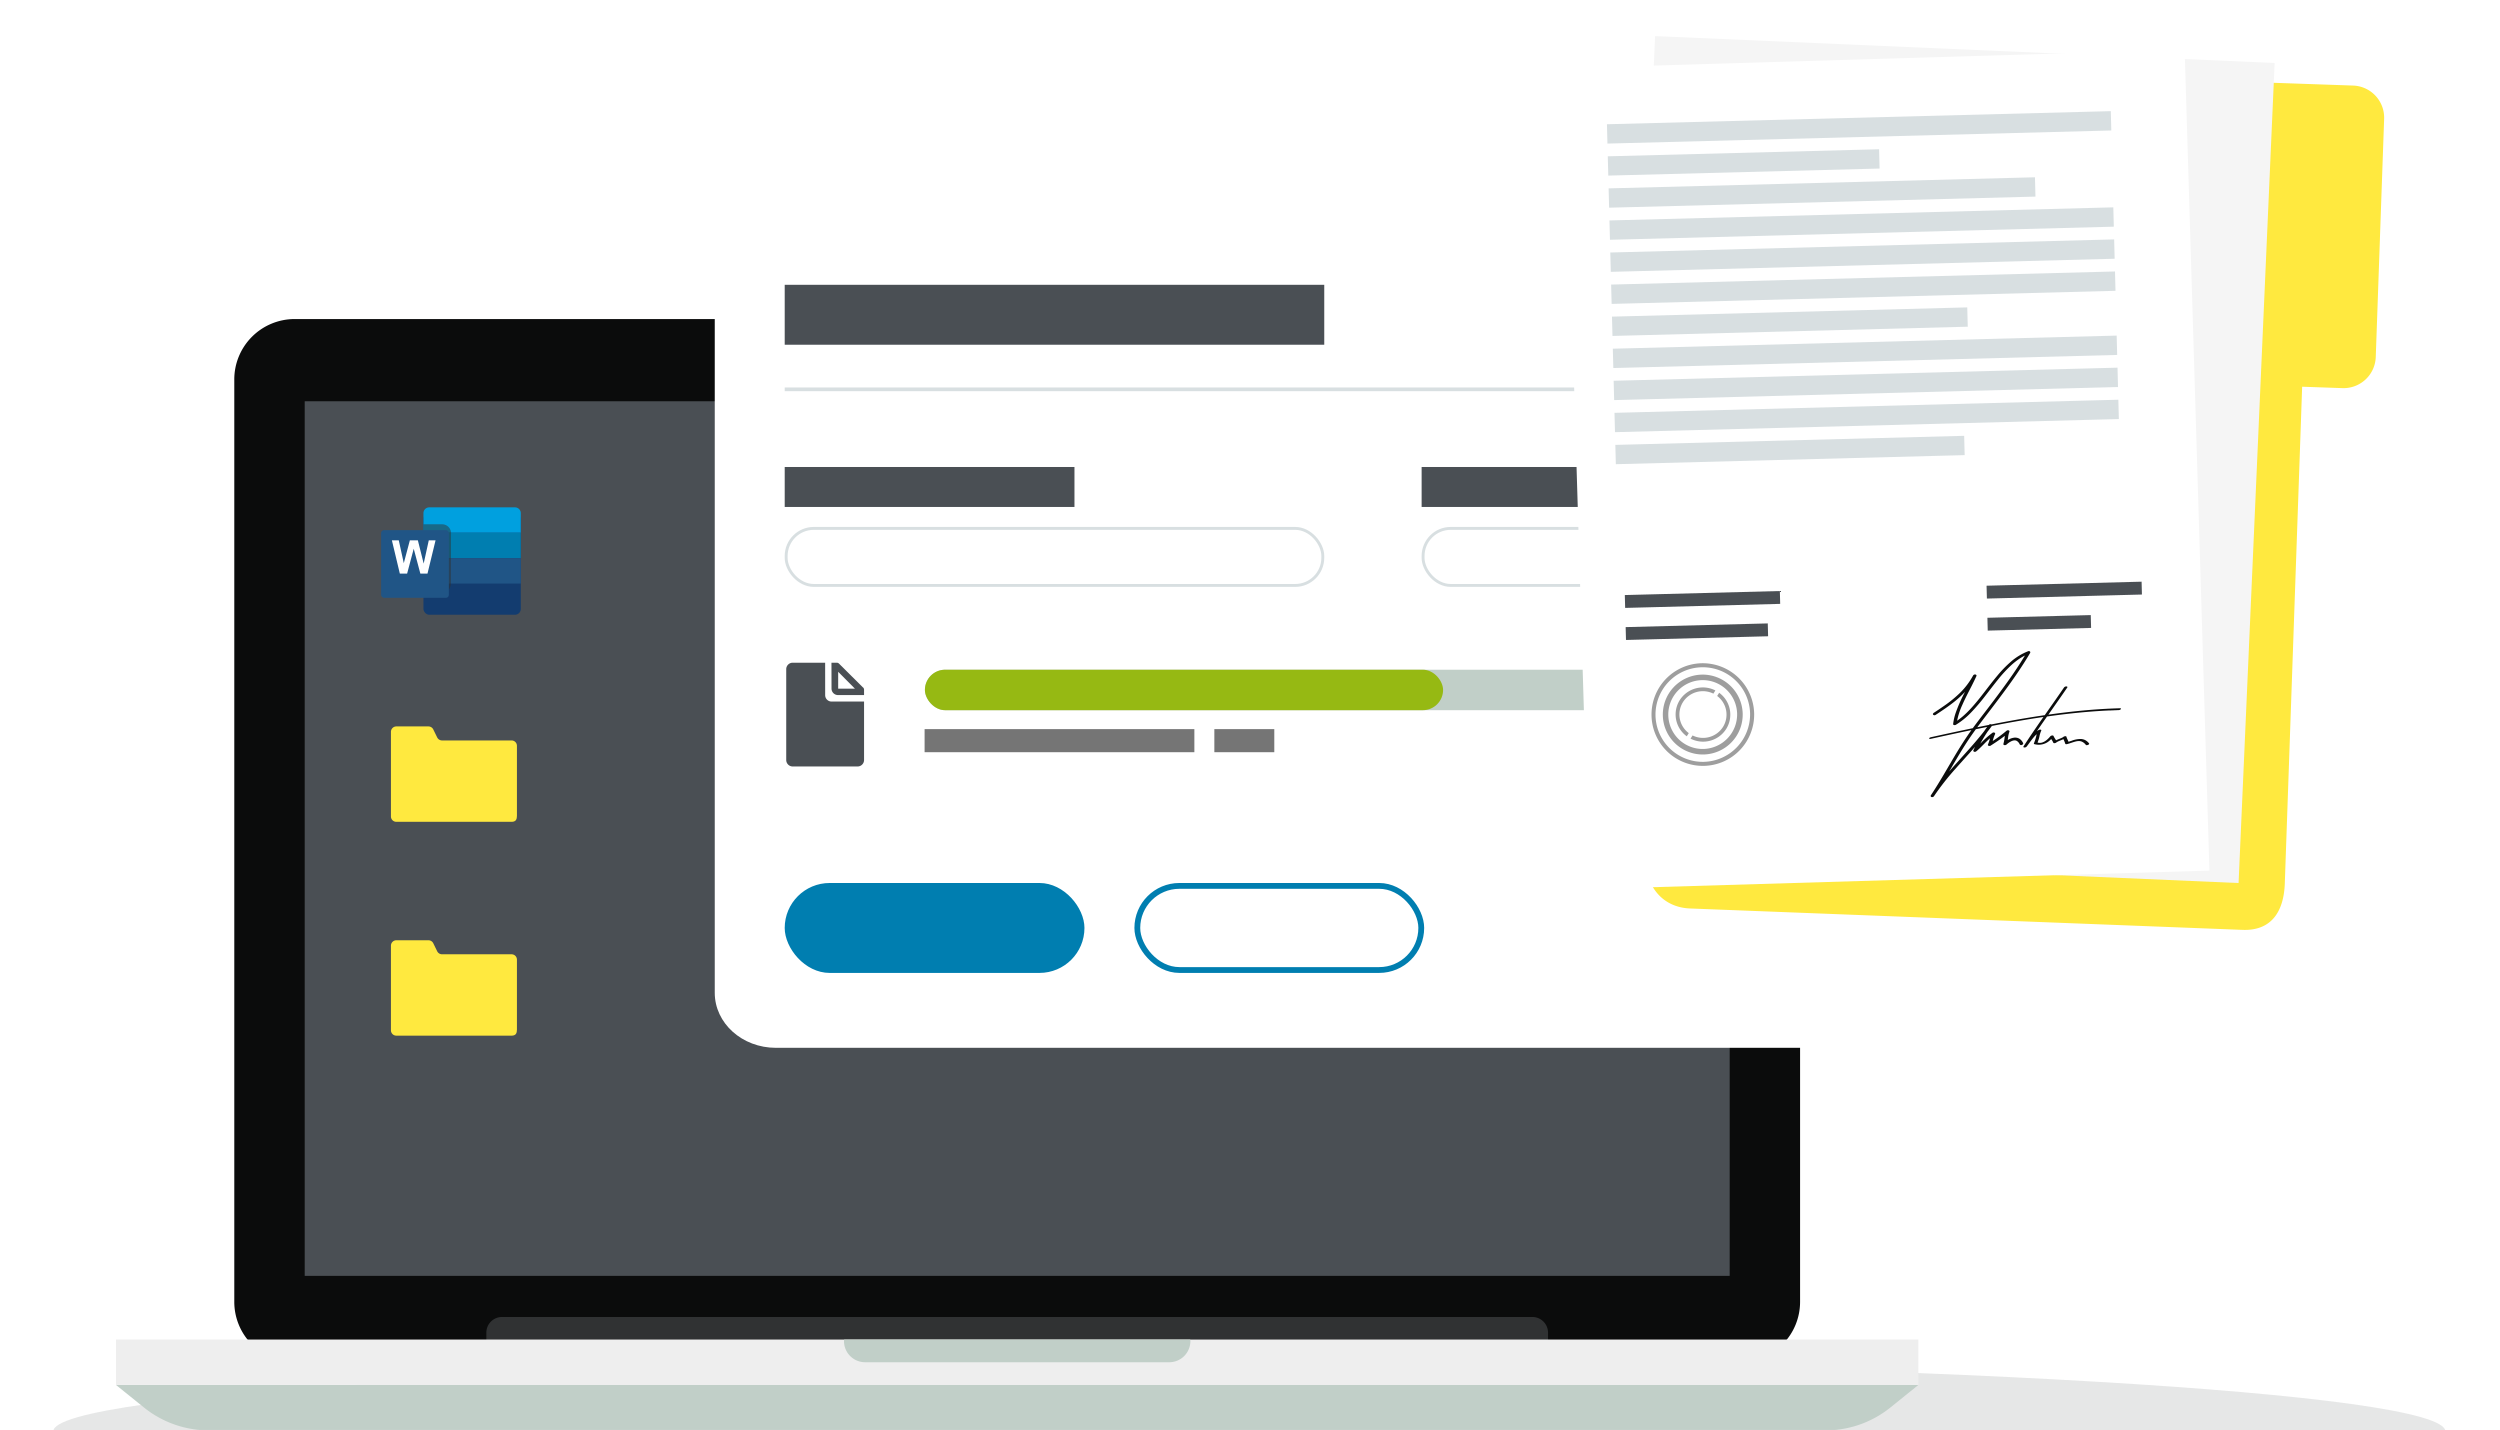 <svg class="spot-image" xmlns="http://www.w3.org/2000/svg" width="430" height="245.946"><defs><filter id="b" width="27.667" height="22.405" x="64.236" y="158.728" filterUnits="userSpaceOnUse"><feOffset dy="1"/><feGaussianBlur result="c" stdDeviation="1"/><feFlood flood-opacity=".302"/><feComposite in2="c" operator="in"/><feComposite in="SourceGraphic"/></filter><filter id="c" width="27.667" height="22.405" x="64.236" y="121.948" filterUnits="userSpaceOnUse"><feOffset dy="1"/><feGaussianBlur result="e" stdDeviation="1"/><feFlood flood-opacity=".302"/><feComposite in2="e" operator="in"/><feComposite in="SourceGraphic"/></filter><filter id="d" width="22.745" height="23.473" x="69.832" y="85.266" filterUnits="userSpaceOnUse"><feOffset dy="1"/><feGaussianBlur result="g" stdDeviation="1"/><feFlood flood-opacity=".302"/><feComposite in2="g" operator="in"/><feComposite in="SourceGraphic"/></filter><filter id="e" width="17.649" height="17.649" x="62.552" y="88.178" filterUnits="userSpaceOnUse"><feOffset dy="1"/><feGaussianBlur result="i" stdDeviation="1"/><feFlood flood-opacity=".302"/><feComposite in2="i" operator="in"/><feComposite in="SourceGraphic"/></filter><filter id="f" width="251.578" height="147.873" x="119.938" y="35.354" filterUnits="userSpaceOnUse"><feOffset dy="1"/><feGaussianBlur result="k" stdDeviation="1"/><feFlood flood-opacity=".302"/><feComposite in2="k" operator="in"/><feComposite in="SourceGraphic"/></filter><filter id="g" width="133.515" height="155.982" x="279.829" y="7.686" filterUnits="userSpaceOnUse"><feOffset dy="1"/><feGaussianBlur result="m" stdDeviation="1"/><feFlood flood-opacity=".302"/><feComposite in2="m" operator="in"/><feComposite in="SourceGraphic"/></filter><filter id="h" width="124.765" height="157.744" x="272.556" y=".224" filterUnits="userSpaceOnUse"><feOffset dy="2"/><feGaussianBlur result="o" stdDeviation="2"/><feFlood flood-opacity=".302"/><feComposite in2="o" operator="in"/><feComposite in="SourceGraphic"/></filter><filter id="i" width="128.35" height="161.953" x="260.177" y="0" filterUnits="userSpaceOnUse"><feOffset dy="3"/><feGaussianBlur result="q" stdDeviation="3"/><feFlood flood-opacity=".302"/><feComposite in2="q" operator="in"/><feComposite in="SourceGraphic"/></filter><clipPath id="a"><path fill="#fff" d="M0 0h430v199.932H0z"/></clipPath></defs><g clip-path="url(#a)" transform="translate(0 46.014)"><path fill="#4a4f54" d="M420.608 200.181c0 6.68-92.105 12.094-205.723 12.094S9.161 206.861 9.161 200.181s92.105-12.094 205.723-12.094 205.723 5.415 205.723 12.094" opacity=".14"/><g transform="translate(40.298 8.863)"><rect width="190.328" height="11.996" fill="#303233" rx="5.998" transform="translate(40.264 167.077)"/><path fill="#0b0c0c" d="M258.954 0h-248.6A10.391 10.391 0 0 0 0 10.426V169a10.391 10.391 0 0 0 10.354 10.43h33v-5.081a2.7 2.7 0 0 1 2.689-2.707h177.231a2.7 2.7 0 0 1 2.689 2.707v5.081h33A10.391 10.391 0 0 0 269.316 169V10.426A10.391 10.391 0 0 0 258.954 0"/><path fill="#4a4f54" d="M12.11 14.14h245.096v150.431H12.11z"/><g filter="url(#b)" transform="translate(-40.296 -54.881)"><path fill="#ffe93f" d="M88.91 176.165v-12.108a.92.92 0 0 0-.922-.915H76.03a.935.935 0 0 1-.836-.52l-.672-1.373a.927.927 0 0 0-.836-.52H68.17a.932.932 0 0 0-.93.915v14.576a.92.92 0 0 0 .922.915s19.023 0 19.823 0 .914-.5.914-.97"/></g><g filter="url(#c)" transform="translate(-40.296 -54.881)"><path fill="#ffe93f" d="M88.91 139.385v-12.108a.92.92 0 0 0-.922-.915H76.03a.935.935 0 0 1-.836-.52l-.672-1.373a.927.927 0 0 0-.836-.52H68.17a.932.932 0 0 0-.93.915v14.576a.92.92 0 0 0 .922.915s19.023 0 19.823 0 .914-.5.914-.97"/></g><g filter="url(#d)" transform="translate(-40.296 -54.881)"><rect width="16.745" height="17.473" fill="#133c6f" rx="1" transform="translate(72.83 87.27)"/></g><path fill="#00a0df" d="M33.534 32.389h14.745a1 1 0 0 1 1 1v3.368H32.534v-3.368a1 1 0 0 1 1-1Z"/><path fill="#007eb0" d="M32.534 36.757h16.745v4.368H32.534z"/><path fill="#205586" d="M32.534 41.126h16.745v4.368H32.534z"/><path fill="#303233" d="M32.534 35.301h3.15a1.54 1.54 0 0 1 1.587 1.731v8.319a1.855 1.855 0 0 1-1.794 1.914h-2.943Z" opacity=".5"/><g filter="url(#e)" transform="translate(-40.296 -54.879)"><rect width="11.649" height="11.649" fill="#205586" rx=".5" transform="translate(65.55 90.18)"/></g><path fill="#fff" d="m28.474 43.784-1.367-5.727h1.184l.863 3.932 1.046-3.932h1.375l1 4 .879-4h1.166l-1.39 5.727h-1.226l-1.14-4.28-1.136 4.28Z"/></g><path fill="#c1cfc8" d="m19.952 192.198 4.8 3.869a17.77 17.77 0 0 0 11.154 3.942h278.1a17.765 17.765 0 0 0 11.153-3.942l4.8-3.869Z"/><path fill="#eee" d="M19.952 184.387h310.007v7.811H19.952z"/><path fill="#c1cfc8" d="M145.166 184.642a3.638 3.638 0 0 0 3.626 3.65h52.327a3.637 3.637 0 0 0 3.626-3.65c0-.088-.019-.17-.025-.255h-59.529c-.006.085-.025.168-.025.255"/></g><g filter="url(#f)" transform="translate(-.002 .003)"><path fill="#fff" d="M133.458 37.35H358c5.809 0 10.518 4.237 10.518 9.464v122.945c0 5.227-4.709 9.464-10.518 9.464H133.458c-5.809 0-10.518-4.237-10.518-9.464V46.814c0-5.227 4.709-9.464 10.518-9.464Z"/></g><g transform="translate(134.97 151.875)"><g fill="none" stroke="#007eb0" transform="translate(60.149)"><rect width="49.838" height="15.467" rx="7.733" stroke="none"/><rect width="48.838" height="14.467" x=".5" y=".5" rx="7.233"/></g><rect width="51.556" height="15.467" fill="#007eb0" rx="7.733"/></g><g transform="translate(133 113.985)"><rect width="167.112" height="6.963" fill="#c1cfc8" rx="3.481" transform="translate(26.084 1.205)"/><rect width="89.126" height="6.963" fill="#96b913" rx="3.481" transform="translate(26.084 1.205)"/><path fill="none" d="M0 0h17.849v17.849H0Z"/><path fill="#4a4f54" d="M15.618 16.733V6.682h-5.573a1.1 1.1 0 0 1-1.116-1.1C8.931 4.964 8.924 0 8.924 0H3.347a1.116 1.116 0 0 0-1.116 1.116v15.617a1.116 1.116 0 0 0 1.116 1.116h11.155a1.116 1.116 0 0 0 1.116-1.116"/><path fill="#4a4f54" d="M15.45 4.273 11.312.162A.573.573 0 0 0 10.921 0h-.909l.011 4.457a1.114 1.114 0 0 0 1.116 1.11h4.479v-.915a.558.558 0 0 0-.167-.4Zm-4.284.19v-2.9l2.878 2.9Z"/><path fill="#757575" d="M26.03 11.423h46.401v3.97H26.03zm49.838 0h10.311v3.97H75.868z"/></g><g fill="none" stroke="#d8dfe1" stroke-width=".5" transform="translate(244.52 90.634)"><rect width="92.802" height="10.311" rx="5" stroke="none"/><rect width="92.302" height="9.811" x=".25" y=".25" rx="4.75"/></g><path fill="#4a4f54" d="M244.52 80.323h49.838v6.874H244.52z"/><g fill="none" stroke="#d8dfe1" stroke-width=".5" transform="translate(134.97 90.634)"><rect width="92.802" height="10.311" rx="5" stroke="none"/><rect width="92.302" height="9.811" x=".25" y=".25" rx="4.75"/></g><path fill="#4a4f54" d="M134.97 80.323h49.838v6.874H134.97z"/><path fill="#d8dfe1" d="M134.97 66.646H352.2v.637H134.97z"/><path fill="#4a4f54" d="M134.97 48.989h92.802V59.3H134.97z"/><g filter="url(#g)" transform="translate(-.085 -.055)"><path fill="#ffe93f" d="m404.796 13.771-6.914-.241-1.37-.048-99.676-3.455a8.862 8.862 0 0 0-9.194 8.512l-4.496 127.874c-.17 4.87 2.759 8.73 7.664 8.9l95.029 3.68c4.906.172 7.061-3.117 7.232-7.988l2.984-85.435 6.913.241a5.539 5.539 0 0 0 5.747-5.32l1.442-41.015a5.533 5.533 0 0 0-5.361-5.705"/></g><g filter="url(#h)" transform="translate(-.085 -.055)"><path fill="#f5f5f5" d="m284.762 4.264 106.561 4.62-6.203 141.054-106.56-4.62Z"/></g><g filter="url(#i)" transform="translate(-.085 -.055)"><path fill="#fff" d="m269.18 8.79 106.664-3.18 4.262 141.188-106.663 3.18Z"/></g><path fill="#0b0c0c" d="M364.639 121.82a97.03 97.03 0 0 0-6.373.392c-1.987.185-3.97.426-5.945.707q.856-1.224 1.714-2.446.777-1.112 1.544-2.23c.081-.12-.081-.177-.174-.177a.49.49 0 0 0-.392.182c-.904 1.321-1.825 2.632-2.745 3.943l-.572.818c-2.07.302-4.133.648-6.191 1.025q-1.49.274-2.98.567a.374.374 0 0 0-.41.05l-.034.037q-.993.197-1.992.402c.662-.9 1.35-1.788 2.03-2.68 1.172-1.541 2.345-3.083 3.475-4.655s2.217-3.17 3.216-4.822q.187-.309.367-.617c.131-.224-.117-.388-.329-.307a10.042 10.042 0 0 0-2.902 1.743 20.15 20.15 0 0 0-2.45 2.52c-.781.936-1.52 1.906-2.26 2.868s-1.485 1.895-2.303 2.779a20.721 20.721 0 0 1-.575.593q-.308.304-.632.591t-.644.529q-.167.128-.338.25l-.073.052-.03.022-.016.01a12.232 12.232 0 0 1 .895-2.727c.484-1.106 1.053-2.174 1.6-3.25.286-.566.568-1.135.827-1.716.06-.139-.073-.252-.202-.266a.386.386 0 0 0-.383.206 12.761 12.761 0 0 1-2.168 2.89 20.95 20.95 0 0 1-2.787 2.29 72.92 72.92 0 0 1-1.783 1.205c-.107.07-.221.21-.123.333a.338.338 0 0 0 .415.039c1.09-.718 2.179-1.442 3.2-2.254a16.983 16.983 0 0 0 1.877-1.725 25.318 25.318 0 0 0-1.631 3.668 9.212 9.212 0 0 0-.42 1.86c-.026.23.319.233.452.155a13.006 13.006 0 0 0 2.64-2.136 33.287 33.287 0 0 0 2.346-2.74c.75-.956 1.477-1.929 2.243-2.872a22.396 22.396 0 0 1 2.352-2.55q.31-.282.638-.544.159-.127.323-.248l.17-.123.073-.052.021-.015.037-.025a9.233 9.233 0 0 1 1.057-.62 69.937 69.937 0 0 1-2.801 4.249 173.771 173.771 0 0 1-3.455 4.663c-.907 1.194-1.833 2.376-2.717 3.589l-.148.03c-2.085.434-4.168.885-6.252 1.342l-.758.167c-.1.022-.32.08-.34.204s.19.108.259.09c2.068-.455 4.138-.907 6.211-1.342l.794-.165c-.189.264-.378.528-.56.795-1.093 1.586-2.081 3.238-3.054 4.897s-1.928 3.313-2.966 4.916q-.194.298-.39.595a.2.2 0 0 0 .098.31.391.391 0 0 0 .422-.132 43.798 43.798 0 0 1 3.764-4.795c1.093-1.243 2.217-2.46 3.306-3.706-.099.196-.195.393-.283.595a.192.192 0 0 0 .13.25.4.4 0 0 0 .373-.079c.833-.686 1.536-1.529 2.354-2.24a7.344 7.344 0 0 1-.346 1.061c-.116.253.289.311.438.217.84-.537 1.67-1.09 2.455-1.701a8.878 8.878 0 0 1-.23 1.35c-.096.305.346.312.503.172a3.758 3.758 0 0 1 .66-.489q.084-.048.173-.092l.074-.035.05-.02a2.04 2.04 0 0 1 .187-.063l.052-.013.063-.012a1.41 1.41 0 0 1 .145-.013l.047-.002q.05.003.101.01l.046.01.054.016c.029.01.057.02.085.033l.042.021a1.3 1.3 0 0 1 .501.58.292.292 0 0 0 .367.125c.107-.034.293-.173.23-.31a1.728 1.728 0 0 0-.653-.774 1.453 1.453 0 0 0-.887-.175 2.62 2.62 0 0 0-1.106.42c.022-.145.04-.289.061-.432a3.728 3.728 0 0 1 .222-.993.192.192 0 0 0-.13-.25.4.4 0 0 0-.373.079 23.985 23.985 0 0 1-2.363 1.751 6.357 6.357 0 0 1 .409-1.199.184.184 0 0 0-.1-.236.367.367 0 0 0-.34.015 15.517 15.517 0 0 0-2.12 1.894q.176-.321.36-.637c.28-.479.571-.952.88-1.413a36.7 36.7 0 0 0 .752-1l.007-.012q.993-.195 1.986-.385c2.109-.392 4.224-.76 6.346-1.08l.544-.081q-.979 1.4-1.94 2.813-.76 1.123-1.497 2.263c-.078.12.078.177.174.176a.5.5 0 0 0 .392-.182c.37-.478.705-.98 1.089-1.448a6.488 6.488 0 0 1 .616-.663 7.967 7.967 0 0 1-.465 1.553.1.1 0 0 0 .049.155 2.801 2.801 0 0 0 2.907-.877 3.196 3.196 0 0 1 .37.631c.033.085.156.094.229.084a.552.552 0 0 0 .315-.134l.042-.031c.027-.02.058-.035.085-.054l.043-.023.113-.056c.155-.072.313-.136.472-.2s.295-.122.441-.191a5.922 5.922 0 0 1 .317.782c.032.129.27.08.347.06.473-.12.927-.305 1.398-.43l.072-.017.039-.01a3.017 3.017 0 0 1 .328-.053l.123-.006a1.323 1.323 0 0 1 .562.107 1.809 1.809 0 0 1 .67.548c.132.164.706-.066.548-.26a2.101 2.101 0 0 0-.658-.558 1.859 1.859 0 0 0-.758-.193 4.315 4.315 0 0 0-1.566.302c-.184.06-.367.122-.551.178-.102-.296-.274-.568-.354-.872-.023-.086-.163-.093-.228-.083a.57.57 0 0 0-.316.133c.05-.04-.029.02-.045.03l-.037.024-.026.015-.03.016-.042.022-.114.054c-.155.071-.315.134-.473.199s-.315.129-.467.206a5.835 5.835 0 0 1-.445-.74c-.071-.183-.455-.058-.543.05a4.502 4.502 0 0 1-.552.575 3.053 3.053 0 0 1-.291.222 1.947 1.947 0 0 1-.286.166q-.078.039-.159.071l-.048.017-.082.027-.058.017-.055.013-.083.015-.056.007-.078.003-.1.005-.053.002-.075-.009a1.428 1.428 0 0 1-.228-.051 5.688 5.688 0 0 0 .32-1.015 4.702 4.702 0 0 1 .317-1.031c.047-.093-.014-.155-.107-.172a.55.55 0 0 0-.37.089 3.647 3.647 0 0 0-.273.178q.463-.68.93-1.356l.817-1.173c1.724-.246 3.452-.462 5.185-.635 1.816-.179 3.636-.321 5.46-.404a.37.37 0 0 0 .085.006l1.58-.068a.522.522 0 0 0 .393-.173c.07-.118-.071-.145-.162-.142m-29.384 10.89.385-.655c.97-1.656 1.94-3.313 3.006-4.906.39-.585.798-1.16 1.212-1.727q.973-.2 1.948-.393c-.178.227-.342.465-.5.705-.989 1.273-2.053 2.49-3.135 3.692-.972 1.09-1.96 2.174-2.916 3.284"/><g fill="#9e9e9e"><path d="M292.595 114.08a8.828 8.828 0 1 0 9.119 8.595 8.856 8.856 0 0 0-9.12-8.595m.441 16.957a8.135 8.135 0 1 1 7.979-8.344 8.169 8.169 0 0 1-7.979 8.344"/><path d="M290.468 126.096a4.001 4.001 0 0 1-1.01-5.316 4.062 4.062 0 0 1 5.243-1.473l.343-.549a4.716 4.716 0 0 0-6.14 1.682 4.64 4.64 0 0 0 1.22 6.205Z"/><path d="M292.645 116.037a6.87 6.87 0 1 0 7.098 6.689 6.892 6.892 0 0 0-7.098-6.69m.333 12.786a5.92 5.92 0 1 1 5.806-6.072 5.944 5.944 0 0 1-5.806 6.072"/><path d="m295.695 119.158-.344.549a4.001 4.001 0 0 1 1.01 5.316 4.063 4.063 0 0 1-5.243 1.472l-.344.552a4.717 4.717 0 0 0 6.142-1.682 4.642 4.642 0 0 0-1.221-6.207"/></g><path fill="#4a4f54" d="m341.833 106.257 17.778-.462.057 2.209-17.778.462zm-.145-5.515 26.666-.693.058 2.21-26.666.694zm-62.076 7.121 24.444-.636.058 2.211-24.444.636zm-.144-5.515 26.666-.693.057 2.21-26.666.694z"/><path d="m276.394 21.37 86.664-2.253.086 3.326-86.664 2.253zm.144 5.515 46.666-1.213.086 3.318-46.666 1.213zm.145 5.515 73.33-1.907.087 3.323-73.331 1.907zm.144 5.516 86.664-2.253.086 3.326-86.664 2.253zm.144 5.514 86.664-2.252.087 3.326-86.664 2.253zm.145 5.516 86.664-2.253.086 3.326-86.664 2.253zm.144 5.514 61.11-1.588.086 3.321-61.11 1.589zm.145 5.516 86.664-2.253.086 3.326-86.664 2.253zm.144 5.514 86.664-2.252.086 3.326-86.664 2.253zm.144 5.517 86.664-2.254.087 3.326-86.664 2.254zm.146 5.515 59.999-1.56.086 3.32-59.999 1.56z" fill="#d8dfe1"/></svg>